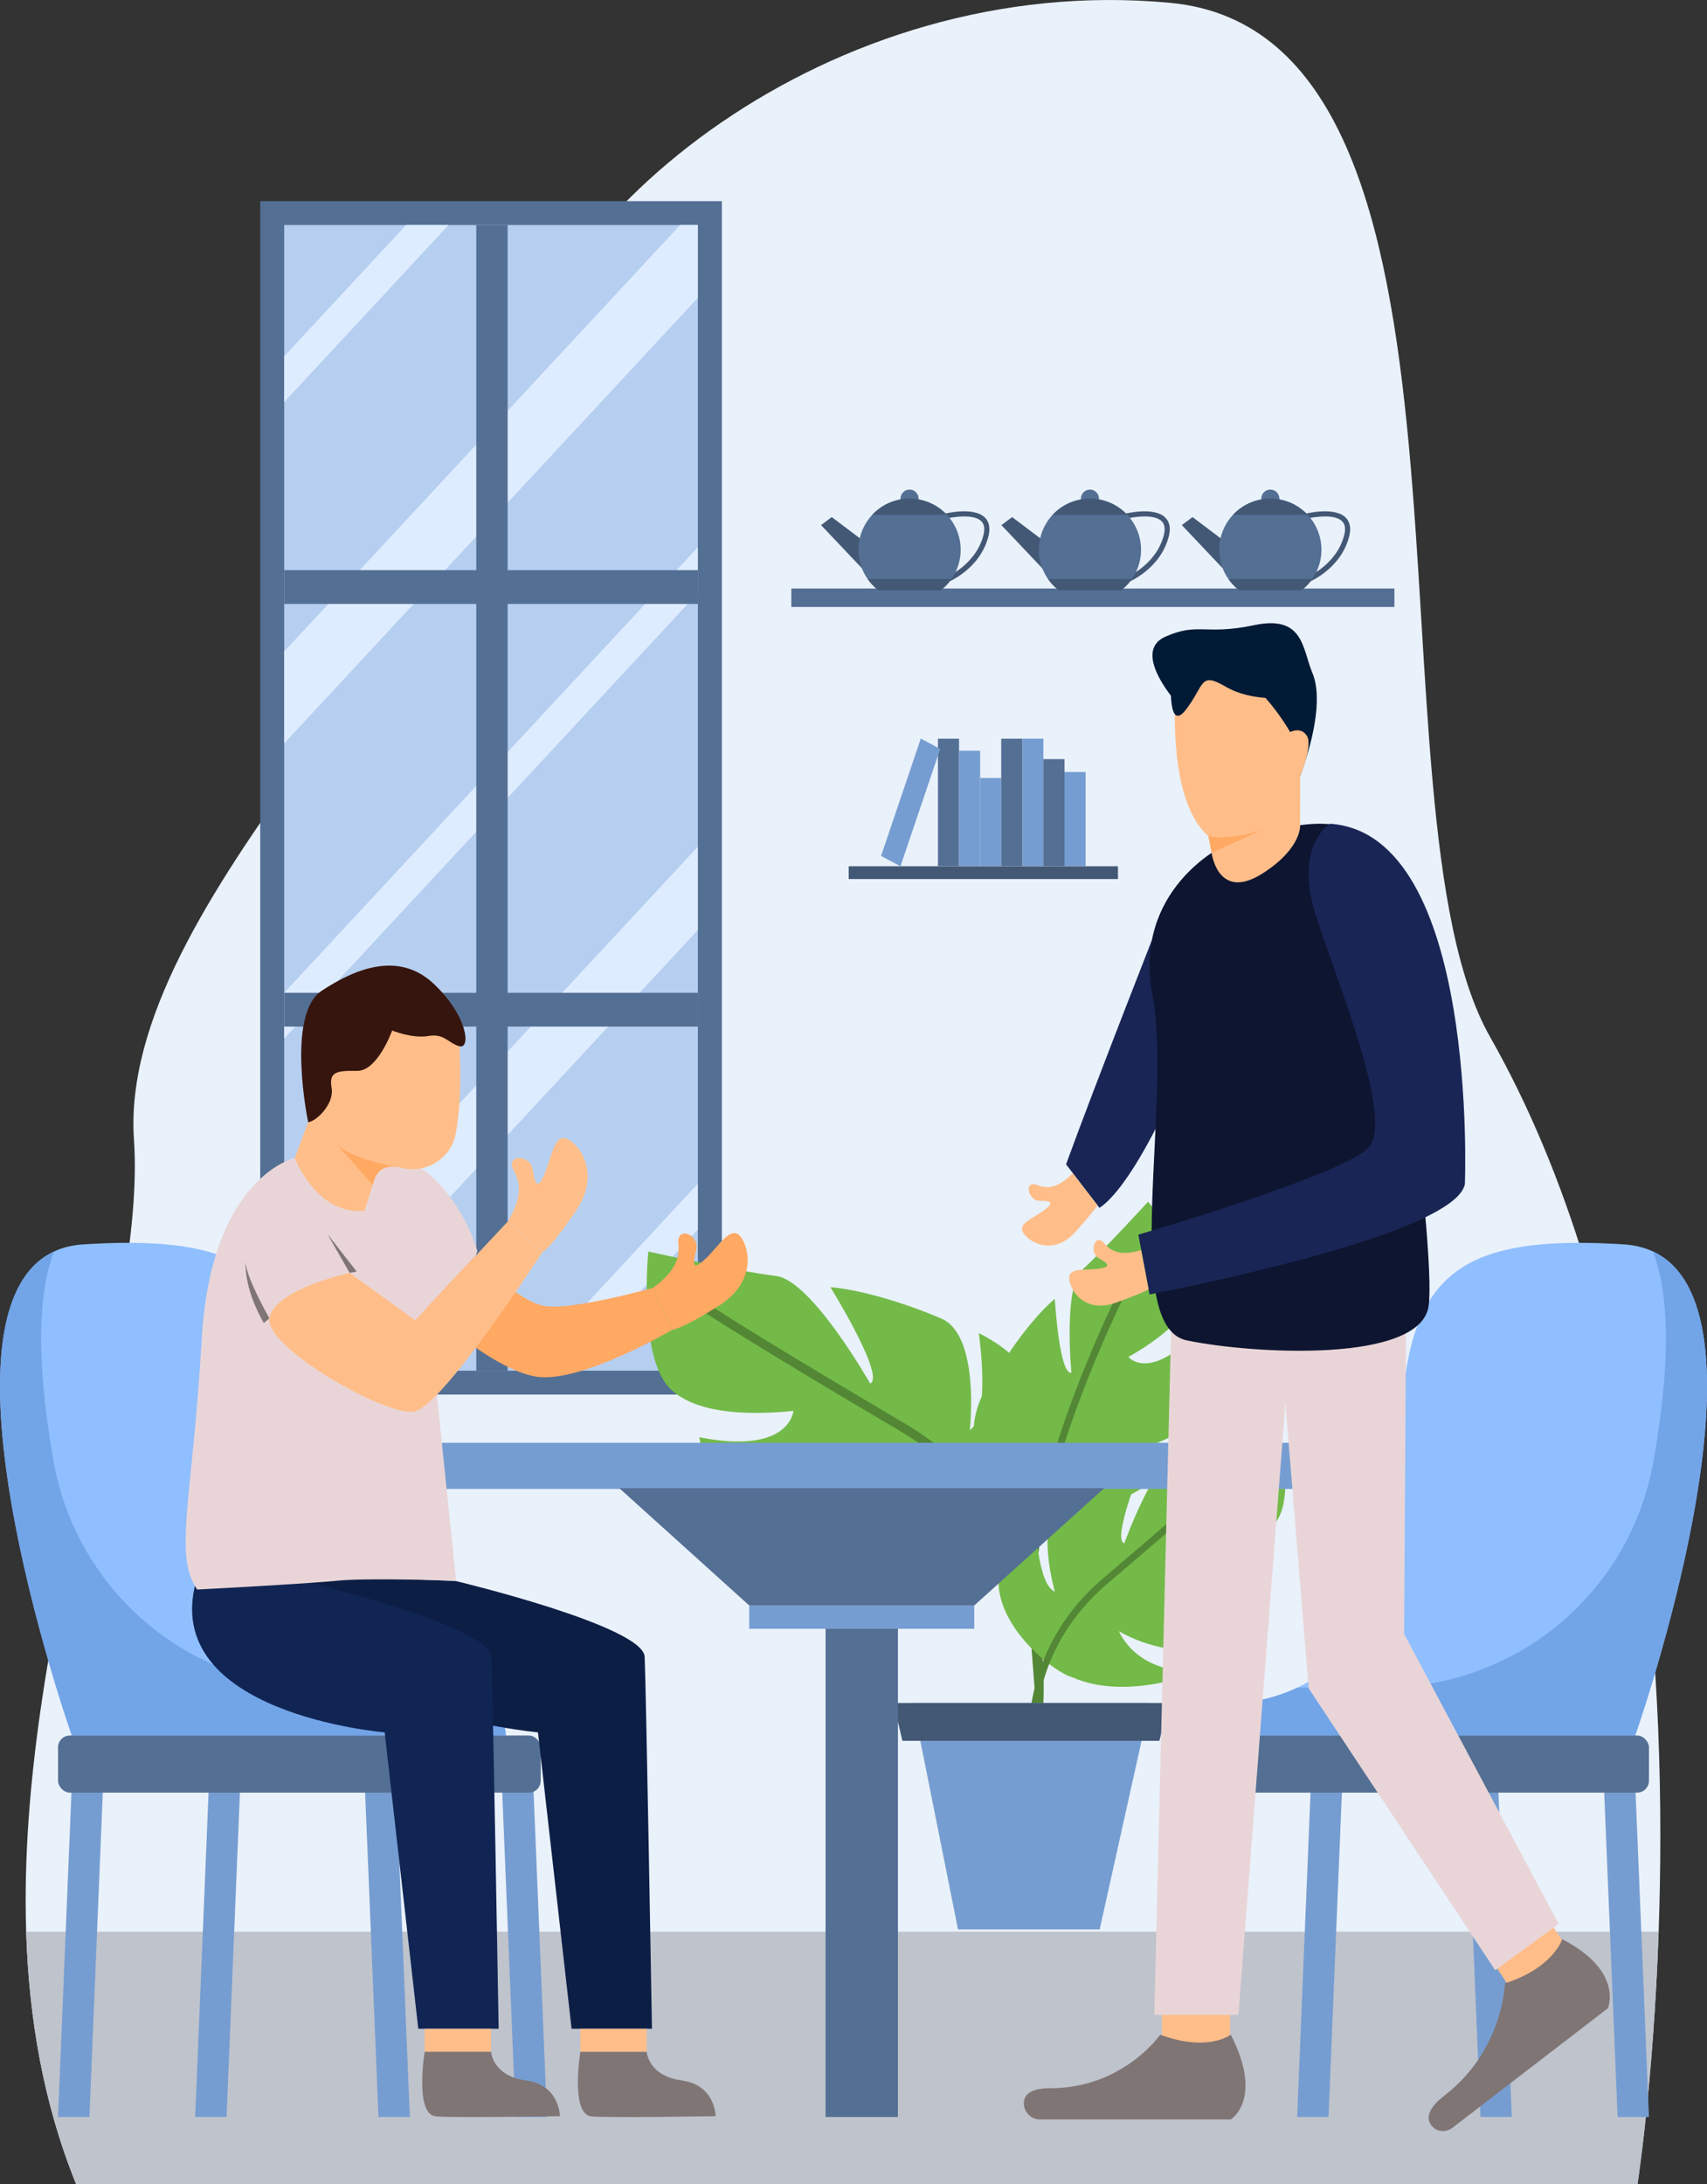 <svg id="OBJECT" xmlns="http://www.w3.org/2000/svg" viewBox="0 0 1741.67 2228"><rect x="0" y="0" width="1741.67" height="2228" fill="#333333" stroke="none"/><defs><style>.cls-1{fill:#e9f1fa;}.cls-2{fill:#bec3cc;}.cls-3{fill:#546f94;}.cls-4{fill:#435875;}.cls-5{fill:#b6cff0;}.cls-6{fill:#deecff;}.cls-7{fill:#73ba49;}.cls-8{fill:#538735;}.cls-9{fill:#769dd1;}.cls-10{fill:#90bfff;}.cls-11{fill:#72a4e8;}.cls-12{fill:#0d1e45;}.cls-13{fill:#102554;}.cls-14{fill:#807575;}.cls-15{fill:#ffbe89;}.cls-16{fill:#e9d5d7;}.cls-17{fill:#ffa963;}.cls-18{fill:#36150e;}.cls-19{fill:#192555;}.cls-20{fill:#0e1530;}.cls-21{fill:#011a36;}</style></defs><path class="cls-1" d="M6244.57,2416.57C6239.17,2570.34,6223,2674,6223,2674H4629.87c-33.48-82.59-48.15-169.53-50.94-257.43-9.65-304.18,122.92-620,110-808.06-16.59-242.43,347.28-533.93,378.19-737.78s331.63-454.59,679.28-421.82,192.42,819.21,326.06,1054.63C6233.9,1787.87,6253.3,2167.8,6244.57,2416.57Z" transform="translate(-4552.24 -446)"/><path class="cls-2" d="M6244.57,2416.57C6239.17,2570.34,6223,2674,6223,2674H4629.87c-33.48-82.59-48.15-169.53-50.94-257.43Z" transform="translate(-4552.24 -446)"/><rect class="cls-3" x="807.4" y="600.36" width="615.35" height="18.82"/><path class="cls-4" d="M5517.67,1040.63l-1.86-4.88c.31-.12,31.68-12.5,39.79-43.66,1.7-6.54,1-11.24-2.1-14.37-7.68-7.73-29-4.44-36.57-2.52l-1.29-5.07c1.23-.31,30.21-7.52,41.57,3.9,4.46,4.49,5.62,11,3.45,19.37C5551.86,1027.22,5519.06,1040.1,5517.67,1040.63Z" transform="translate(-4552.24 -446)"/><circle class="cls-3" cx="5480.28" cy="954.67" r="9.23" transform="translate(-4500.42 1723.88) rotate(-22.5)"/><path class="cls-4" d="M5400.87,973.49,5390,981.68l46.87,49.5s5.38,8.06,13.78,8.06V1011Z" transform="translate(-4552.24 -446)"/><path class="cls-3" d="M5532.41,1006.82a51.91,51.91,0,0,1-9.38,29.84,52.74,52.74,0,0,1-11.2,11.66h-63.1a53,53,0,0,1-11.2-11.66,52.13,52.13,0,1,1,94.88-29.84Z" transform="translate(-4552.24 -446)"/><path class="cls-4" d="M5518.39,971.25h-76.23a52.1,52.1,0,0,1,76.23,0Z" transform="translate(-4552.24 -446)"/><path class="cls-4" d="M5523,1036.66a52.74,52.74,0,0,1-11.2,11.66h-63.1a53,53,0,0,1-11.2-11.66Z" transform="translate(-4552.24 -446)"/><path class="cls-4" d="M5701.72,1040.63l-1.87-4.88c.32-.12,31.69-12.5,39.8-43.66,1.7-6.54,1-11.24-2.1-14.37-7.68-7.73-29-4.44-36.57-2.52l-1.29-5.07c1.23-.31,30.2-7.52,41.57,3.9,4.46,4.49,5.62,11,3.45,19.37C5735.91,1027.22,5703.11,1040.1,5701.72,1040.63Z" transform="translate(-4552.24 -446)"/><circle class="cls-3" cx="5664.33" cy="954.67" r="9.23" transform="translate(-4486.41 1794.32) rotate(-22.5)"/><path class="cls-4" d="M5584.92,973.49,5574,981.68l46.87,49.5s5.38,8.06,13.78,8.06V1011Z" transform="translate(-4552.24 -446)"/><path class="cls-3" d="M5716.46,1006.82a51.91,51.91,0,0,1-9.38,29.84,53,53,0,0,1-11.2,11.66h-63.1a52.74,52.74,0,0,1-11.2-11.66,52.13,52.13,0,1,1,94.88-29.84Z" transform="translate(-4552.24 -446)"/><path class="cls-4" d="M5702.44,971.25h-76.23a52.1,52.1,0,0,1,76.23,0Z" transform="translate(-4552.24 -446)"/><path class="cls-4" d="M5707.08,1036.66a53,53,0,0,1-11.2,11.66h-63.1a52.74,52.74,0,0,1-11.2-11.66Z" transform="translate(-4552.24 -446)"/><path class="cls-4" d="M5885.77,1040.63l-1.87-4.88c.32-.12,31.69-12.5,39.8-43.66,1.7-6.54,1-11.24-2.1-14.37-7.68-7.73-29-4.44-36.57-2.52l-1.29-5.07c1.23-.31,30.2-7.52,41.56,3.9,4.47,4.49,5.63,11,3.46,19.37C5920,1027.22,5887.16,1040.1,5885.77,1040.63Z" transform="translate(-4552.24 -446)"/><circle class="cls-3" cx="5848.38" cy="954.67" r="9.23" transform="translate(-3514.35 3969.04) rotate(-45)"/><path class="cls-4" d="M5769,973.49l-10.92,8.19,46.87,49.5s5.38,8.06,13.78,8.06V1011Z" transform="translate(-4552.24 -446)"/><path class="cls-3" d="M5900.51,1006.82a51.91,51.91,0,0,1-9.38,29.84,53,53,0,0,1-11.2,11.66h-63.1a53,53,0,0,1-11.21-11.66,52.14,52.14,0,1,1,94.89-29.84Z" transform="translate(-4552.24 -446)"/><path class="cls-4" d="M5886.49,971.25h-76.23a52.1,52.1,0,0,1,76.23,0Z" transform="translate(-4552.24 -446)"/><path class="cls-4" d="M5891.13,1036.66a53,53,0,0,1-11.2,11.66h-63.1a53,53,0,0,1-11.21-11.66Z" transform="translate(-4552.24 -446)"/><rect class="cls-3" x="265.5" y="205.2" width="471.03" height="1217.43"/><rect class="cls-5" x="289.99" y="229.55" width="422.04" height="1168.73"/><polygon class="cls-6" points="457.68 229.55 289.99 410.13 289.99 363.47 414.35 229.55 457.68 229.55"/><polygon class="cls-6" points="712.03 229.55 712.03 303.81 289.99 758.32 289.99 664.58 693.95 229.55 712.03 229.55"/><polygon class="cls-6" points="712.03 558.25 712.03 604.92 289.99 1059.43 289.99 1012.76 712.03 558.25"/><polygon class="cls-6" points="712.03 863.73 712.03 948.75 294.61 1398.28 289.99 1398.28 289.99 1318.23 712.03 863.73"/><polygon class="cls-6" points="712.03 1207.55 712.03 1254.22 578.26 1398.28 534.93 1398.28 712.03 1207.55"/><rect class="cls-3" x="485.94" y="229.55" width="32.03" height="1168.73"/><rect class="cls-3" x="5036.01" y="833.82" width="34.49" height="422.04" transform="translate(-543.82 5652.09) rotate(-90)"/><rect class="cls-3" x="5036.01" y="1264.99" width="34.49" height="422.04" transform="translate(-975 6083.27) rotate(-90)"/><path class="cls-7" d="M5550.91,1805.94s12.56,85.69-9.15,98.82c0,0,10.87-96.54-29.12-113.68s-84.54-29.72-113.1-32c0,0,56.54,91.41,40.54,98.27,0,0-59.66-105.3-96-109.7-39.64-4.81-130.36-24.94-130.36-24.94s-10.7,107.44,22.3,139.88c18.25,17.94,55.16,29.65,125.76,22.74,0,0-3.44,45.13-96,26.84,0,0,13.7,90.26,80.54,98.83s120.54-40,120.54-40-11.43,60.55-96.55,70.82c0,0,101.11,23.44,167.95-21.11C5569.16,2006.41,5685.15,1873.36,5550.91,1805.94Z" transform="translate(-4552.24 -446)"/><path class="cls-8" d="M5597.12,2288.41a4.55,4.55,0,0,0,4.35-3.22c.21-.68,5.15-16.93,9.47-43.32,4-24.31,8.11-62.1,5.23-104.07-3.24-47.31-14.54-90.17-33.6-127.4-23.86-46.63-60-84.44-107.32-112.38-198.17-117-217.3-133.18-218-133.82l.07.07-6.28,6.6c.61.58,17.21,15.54,219.6,135,83.27,49.14,129.18,127.29,136.45,232.28,5.45,78.69-14.11,143.73-14.3,144.38a4.55,4.55,0,0,0,3,5.69A4.71,4.71,0,0,0,5597.12,2288.41Z" transform="translate(-4552.24 -446)"/><path class="cls-7" d="M5558.14,1862.06s28.31,56.13,46.68,54.87c0,0-46.75-52.8-30.16-79.67s37.81-52.94,53.81-66.22c0,0,4.58,77.89,16.94,75.28,0,0-8.52-87.43,11.2-105.19,21.54-19.41,67-69.23,67-69.23s51.2,59.34,45.14,92.37c-3.35,18.28-20.38,40.64-65.19,66,0,0,20.87,25.37,68.2-24.12,0,0,29.54,59.32-6.58,92.31s-88.27,26.58-88.27,26.58,32.07,31.18,86.91,1.76c0,0-50.27,56.12-108.56,57.56C5631,1988.73,5506.56,1958.13,5558.14,1862.06Z" transform="translate(-4552.24 -446)"/><path class="cls-8" d="M5623.82,2295.3l-.16,0a3.61,3.61,0,0,1-4-3.12c-.08-.62-8.14-64-17.54-201.76-9.46-138.69,104.85-354.24,106-356.41a3.61,3.61,0,0,1,6.36,3.41c-1.14,2.14-114.48,215.88-105.16,352.51,9.37,137.53,17.41,200.71,17.49,201.33A3.6,3.6,0,0,1,5623.82,2295.3Z" transform="translate(-4552.24 -446)"/><path class="cls-7" d="M5608.6,1995.87s1.74,66.64,19.93,73.75c0,0-20.93-71.79,7.15-90s60.21-33.64,81.57-39.13c0,0-30.88,76.75-17.85,79.84,0,0,31.42-87.68,58.37-95.79,29.43-8.85,95.58-36,95.58-36s22.23,80.06,1.46,109c-11.48,16-37.93,29.73-92.38,33.76,0,0,8.54,33.78,76.31,7.75,0,0,1.47,70.25-48.09,85.53S5694,2110,5694,2110s16.62,44.42,82.52,41c0,0-73.6,31.05-130.14,6.05C5621.1,2150.3,5515.66,2064.64,5608.6,1995.87Z" transform="translate(-4552.24 -446)"/><path class="cls-8" d="M5636.94,2367.83a3.52,3.52,0,0,1-3.72-1.87,276.34,276.34,0,0,1-12.87-31.61,355.8,355.8,0,0,1-17.64-78.24c-3.76-36.3-.81-70.29,8.75-101,12-38.5,34.38-71.91,66.62-99.33,134.92-114.72,147.3-129.54,147.76-130.11l-.05.06,5.63,4.18c-.39.51-11,14-148.8,131.21-56.69,48.21-81.24,113.51-73,194.08,6.2,60.39,29.58,107.14,29.81,107.61a3.51,3.51,0,0,1-1.54,4.71A3.61,3.61,0,0,1,5636.94,2367.83Z" transform="translate(-4552.24 -446)"/><polygon class="cls-9" points="931.29 1737.26 939.01 1775.84 977.46 1968.24 1122.02 1968.24 1164.75 1775.84 1173.32 1737.26 931.29 1737.26"/><polygon class="cls-4" points="911.75 1737.26 920.71 1775.84 1182.91 1775.84 1192.87 1737.26 911.75 1737.26"/><rect class="cls-4" x="865.94" y="883.7" width="274.73" height="13.02"/><rect class="cls-3" x="956.99" y="753.56" width="21.52" height="130.03"/><polygon class="cls-9" points="918.77 883.7 898.96 873.2 939.48 753.46 959.3 763.95 918.77 883.7"/><rect class="cls-9" x="978.52" y="765.87" width="21.52" height="117.72"/><rect class="cls-9" x="1000.04" y="793.65" width="21.52" height="89.94"/><rect class="cls-3" x="1021.56" y="753.56" width="21.52" height="130.03"/><rect class="cls-9" x="1043.08" y="753.56" width="21.52" height="130.03"/><rect class="cls-3" x="1064.61" y="774.4" width="21.52" height="109.19"/><rect class="cls-9" x="1086.13" y="787.54" width="21.52" height="96.05"/><polygon class="cls-9" points="1650.45 2159.59 1682.44 2159.59 1668.61 1824.36 1636.61 1824.36 1650.45 2159.59"/><polygon class="cls-9" points="1510.53 2159.59 1542.53 2159.59 1528.69 1824.36 1496.7 1824.36 1510.53 2159.59"/><polygon class="cls-9" points="1215.58 2159.59 1183.58 2159.59 1198.22 1804.88 1229.41 1824.36 1215.58 2159.59"/><polygon class="cls-9" points="1355.49 2159.59 1323.5 2159.59 1337.33 1824.36 1369.33 1824.36 1355.49 2159.59"/><path class="cls-10" d="M6220.62,2216.44s172.44-489.34-11.65-501S5982.79,1755,5980.6,1932.16c-2.33,188.74-80.84,246-173,252.32a32,32,0,0,0-29.72,32h442.75Z" transform="translate(-4552.24 -446)"/><path class="cls-11" d="M6220.61,2216.45H5777.88a32,32,0,0,1,29.7-32c24.16-1.66,47.39-6.81,68.56-17h88.2a279.18,279.18,0,0,0,274.86-230.39c14.13-79.53,19.86-161.79-.46-214.47C6372.69,1784.89,6220.61,2216.45,6220.61,2216.45Z" transform="translate(-4552.24 -446)"/><rect class="cls-3" x="5742.23" y="2216.44" width="492.46" height="58.26" rx="12.05" transform="translate(7424.67 4045.14) rotate(180)"/><polygon class="cls-9" points="91.23 2159.59 59.23 2159.59 73.07 1824.36 105.06 1824.36 91.23 2159.59"/><polygon class="cls-9" points="231.14 2159.59 199.15 2159.59 212.98 1824.36 244.98 1824.36 231.14 2159.59"/><polygon class="cls-9" points="526.1 2159.59 558.09 2159.59 543.45 1804.88 512.26 1824.36 526.1 2159.59"/><polygon class="cls-9" points="386.18 2159.59 418.18 2159.59 404.34 1824.36 372.35 1824.36 386.18 2159.59"/><path class="cls-10" d="M4625.54,2216.44s-172.43-489.34,11.66-501,226.17,39.57,228.36,216.72c2.33,188.74,80.84,246,173,252.32a32,32,0,0,1,29.72,32H4625.54Z" transform="translate(-4552.24 -446)"/><path class="cls-11" d="M4625.55,2216.45h442.73a32,32,0,0,0-29.7-32c-24.16-1.66-47.39-6.81-68.55-17h-88.21A279.16,279.16,0,0,1,4607,1937.13c-14.14-79.53-19.87-161.79.45-214.47C4473.48,1784.89,4625.55,2216.45,4625.55,2216.45Z" transform="translate(-4552.24 -446)"/><rect class="cls-3" x="59.23" y="1770.44" width="492.46" height="58.26" rx="12.05"/><rect class="cls-9" x="4960.42" y="1917.85" width="942.15" height="47.09" rx="10.2" transform="translate(6310.75 3436.78) rotate(180)"/><polygon class="cls-3" points="764.46 1637.79 994.04 1637.79 1126.61 1518.12 631.89 1518.12 764.46 1637.79"/><rect class="cls-9" x="5316.7" y="2083.8" width="229.59" height="23.75" transform="translate(6310.75 3745.34) rotate(180)"/><rect class="cls-3" x="5394.59" y="2107.55" width="73.82" height="498.04" transform="translate(6310.75 4267.14) rotate(180)"/><path class="cls-12" d="M5017.57,2058.91s190.91,45.67,192.41,77.17,7.45,379.51,7.45,379.51h-82l-34.3-302.35s-269.78-25.2-232.49-160.62Z" transform="translate(-4552.24 -446)"/><path class="cls-13" d="M4861.15,2058.91s190.92,45.67,192.41,77.17,7.46,379.51,7.46,379.51h-82l-34.3-302.35s-229.69-18.9-192.4-154.33Z" transform="translate(-4552.24 -446)"/><path class="cls-14" d="M5123.49,2604.73s0-31.72-34.48-36.41-35.75-29.37-35.75-29.37h-67.71s-10.07,61.34,10,65.78C5005,2606.81,5123.49,2604.73,5123.49,2604.73Z" transform="translate(-4552.24 -446)"/><rect class="cls-15" x="4985.55" y="2515.59" width="67.71" height="23.36" transform="translate(5486.56 4608.54) rotate(180)"/><path class="cls-14" d="M5282.34,2604.73s0-31.72-34.49-36.41S5212.1,2539,5212.1,2539h-67.71s-10.06,61.34,10,65.78C5163.86,2606.81,5282.34,2604.73,5282.34,2604.73Z" transform="translate(-4552.24 -446)"/><rect class="cls-15" x="5144.39" y="2515.59" width="67.71" height="23.36" transform="translate(5804.25 4608.54) rotate(180)"/><path class="cls-16" d="M4853,1627.31s-85.41,18.8-94.91,184.55-29,219.41-4.74,255.67c0,0,112.08-5.84,143-9s121.23,0,121.23,0l-26.37-255.64,48.15-80.28S4999.72,1573.17,4853,1627.31Z" transform="translate(-4552.24 -446)"/><polygon class="cls-14" points="334.09 1258.96 364.04 1297.23 356.76 1298.49 334.09 1258.96"/><path class="cls-14" d="M4827.12,1790.9s-24.79-43.66-24.28-58c0,0-2.6,25.93,18.56,62.73Z" transform="translate(-4552.24 -446)"/><path class="cls-17" d="M5218.47,1759.78c18.13-13.36,27.92-26.35,25.92-45.08s22.58-9.42,18.08,7.36-2.19,19.42,10.43,7.23,24.43-32.43,33.82-23,19.06,46.09-20.18,71.15-48.51,25.2-48.51,25.2Z" transform="translate(-4552.24 -446)"/><path class="cls-17" d="M5035.79,1728.6s44.22,44.22,71.13,49.55,111.55-18.37,111.55-18.37l19.56,42.87s-93.38,54.88-138.58,47.73-112.13-69.82-112.13-69.82Z" transform="translate(-4552.24 -446)"/><path class="cls-15" d="M4909,1744.49s-77.25,16.89-81.88,46.41S4945.63,1891,4974.73,1886s130.7-162.52,130.7-162.52l-34.85-31.65-94.73,101.06Z" transform="translate(-4552.24 -446)"/><path class="cls-15" d="M5070.58,1691.8c11.33-19.47,15.15-35.28,5.86-51.67s17-17.62,19.52-.43,5.71,18.69,12.44,2.49,9.52-39.48,21.89-34.55,35.82,34.71,9.78,73.32-34.5,42.4-34.5,42.4Z" transform="translate(-4552.24 -446)"/><path class="cls-15" d="M5021.05,1513.27c.38,9.33,2.87,53.71-3.81,89.16-4.75,25.21-29.86,41-54.8,35a2.38,2.38,0,0,0-.31-.06,46.06,46.06,0,0,0-5.87-1c-.05,0-.07,0-.12,0-9.67-1-18.38,1.67-22.26,13.9-.53,1.66-1,3.21-1.45,4.66l-8.23,26s-43.3,9.51-71.22-53.59l16.4-43.8s31.23-125.31,112.27-107.39C5016.85,1489,5020.48,1498.38,5021.05,1513.27Z" transform="translate(-4552.24 -446)"/><path class="cls-17" d="M4956.14,1636.35c-9.67-1-18.38,1.67-22.26,13.9-.53,1.66-1,3.21-1.45,4.66l-36.09-41.05C4909.71,1626.3,4942.37,1633.68,4956.14,1636.35Z" transform="translate(-4552.24 -446)"/><path class="cls-18" d="M4866.66,1590.76s-23-109.7,13.72-134,80-39.84,114.7-6.88,37.49,66.44,26,63.44-15.3-13.34-31.79-10.48-36.94-5.59-36.94-5.59-14.78,41.53-35.82,41.18-28.81,1-25.95,17.48S4874.58,1590.18,4866.66,1590.76Z" transform="translate(-4552.24 -446)"/><rect class="cls-15" x="1185.6" y="2047.9" width="69.45" height="49.35"/><path class="cls-14" d="M5736.1,2521.59s-38,54.63-112,54.63c-22.19,0-27.48,8-27.21,15.94a16.49,16.49,0,0,0,16.26,15.93H5808s33.82-20.49,0-86.5C5808,2521.59,5784.72,2539.8,5736.1,2521.59Z" transform="translate(-4552.24 -446)"/><polygon class="cls-15" points="1605.06 1996.27 1548.54 2039.73 1521.91 1999.57 1578.43 1956.11 1605.06 1996.27"/><path class="cls-14" d="M6087.68,2469.19s-1.49,68.27-61.7,114.56c-18.06,13.89-18.06,23.68-13.55,30,5.14,7.19,15,8.06,21.84,2.79l158.56-121.92s16.47-37.84-46.67-70.4C6146.16,2424.22,6137.07,2453.59,6087.68,2469.19Z" transform="translate(-4552.24 -446)"/><polygon class="cls-16" points="1197.77 1238.1 1177.72 2055.42 1263.64 2055.42 1311.49 1431.31 1335.24 1722.32 1525.6 2009.86 1590.34 1962.64 1432.61 1666.8 1435.48 1207.25 1197.77 1238.1"/><path class="cls-19" d="M5739.48,1374.58s-69.18,175.74-99.52,259.16l34.1,44.45c31.32-21.06,68.26-103.36,68.26-103.36Z" transform="translate(-4552.24 -446)"/><path class="cls-20" d="M5800.1,1309.1s-92.54,44.56-72,152.45-32.9,337.74,35,351.81,238.56,23.46,246.79-35.18-43.19-450.32-74-480.81S5800.1,1309.1,5800.1,1309.1Z" transform="translate(-4552.24 -446)"/><path class="cls-19" d="M5909.1,1286.31s-37,22.79-14.4,93.15,80.49,209.16,53.76,237.31-234.74,88.7-234.74,88.7l11.42,61s311.46-58.64,321.75-112.59C6046.89,1653.87,6061.28,1296.36,5909.1,1286.31Z" transform="translate(-4552.24 -446)"/><path class="cls-15" d="M5716.57,1721.31c-16.23,4.62-28.74,4.13-37.75-7.11s-16.35,9.58-5.13,15.59,11.47,8.89-1.37,10.57-29.59-1.44-29.25,9.64,15.06,36.78,48.14,24.74,32.93-13.64,32.93-13.64Z" transform="translate(-4552.24 -446)"/><path class="cls-15" d="M5646.78,1642.91c-12,11.86-23.2,17.46-36.51,11.94s-9.72,16.28,3,16.14,14.34,2.26,3.89,9.92-26.62,13-21,22.53,30.91,25,54.11-1.49,21.68-26.51,21.68-26.51Z" transform="translate(-4552.24 -446)"/><path class="cls-21" d="M5750.49,1160s-43.3-49.24-9.46-64.37,40.21-1.24,90.89-11.9,49.05,24.09,59.37,48.77c11.46,27.4-1.12,74.33-12.53,105.35s-60.81,29.41-81.78,33.13,80.46-60.63,80.46-60.63S5824,1087.24,5750.49,1160Z" transform="translate(-4552.24 -446)"/><path class="cls-15" d="M5878.76,1287.24s2.65,23.13-37.38,49.18c-21.23,13.81-34.11,10.82-41.8,3.42-9.25-8.82-11.11-23.94-11.11-23.94l-3.4-17.19c-41.52-35.43-33.52-141.39-33.52-141.39,50.33-83.67,117,35.5,117,35.5s11.18-6,17.22,4-7,40.93-7,40.93Z" transform="translate(-4552.24 -446)"/><path class="cls-17" d="M5840,1292.63l-51.48,23.27-3.4-17.19S5802.79,1304.59,5840,1292.63Z" transform="translate(-4552.24 -446)"/><path class="cls-21" d="M5747.13,1139.1s-3.81,55.62,15.25,30.68,13.72-38.89,40.41-23.3,61,11.17,61,11.17S5804.31,1072.59,5747.13,1139.1Z" transform="translate(-4552.24 -446)"/></svg>